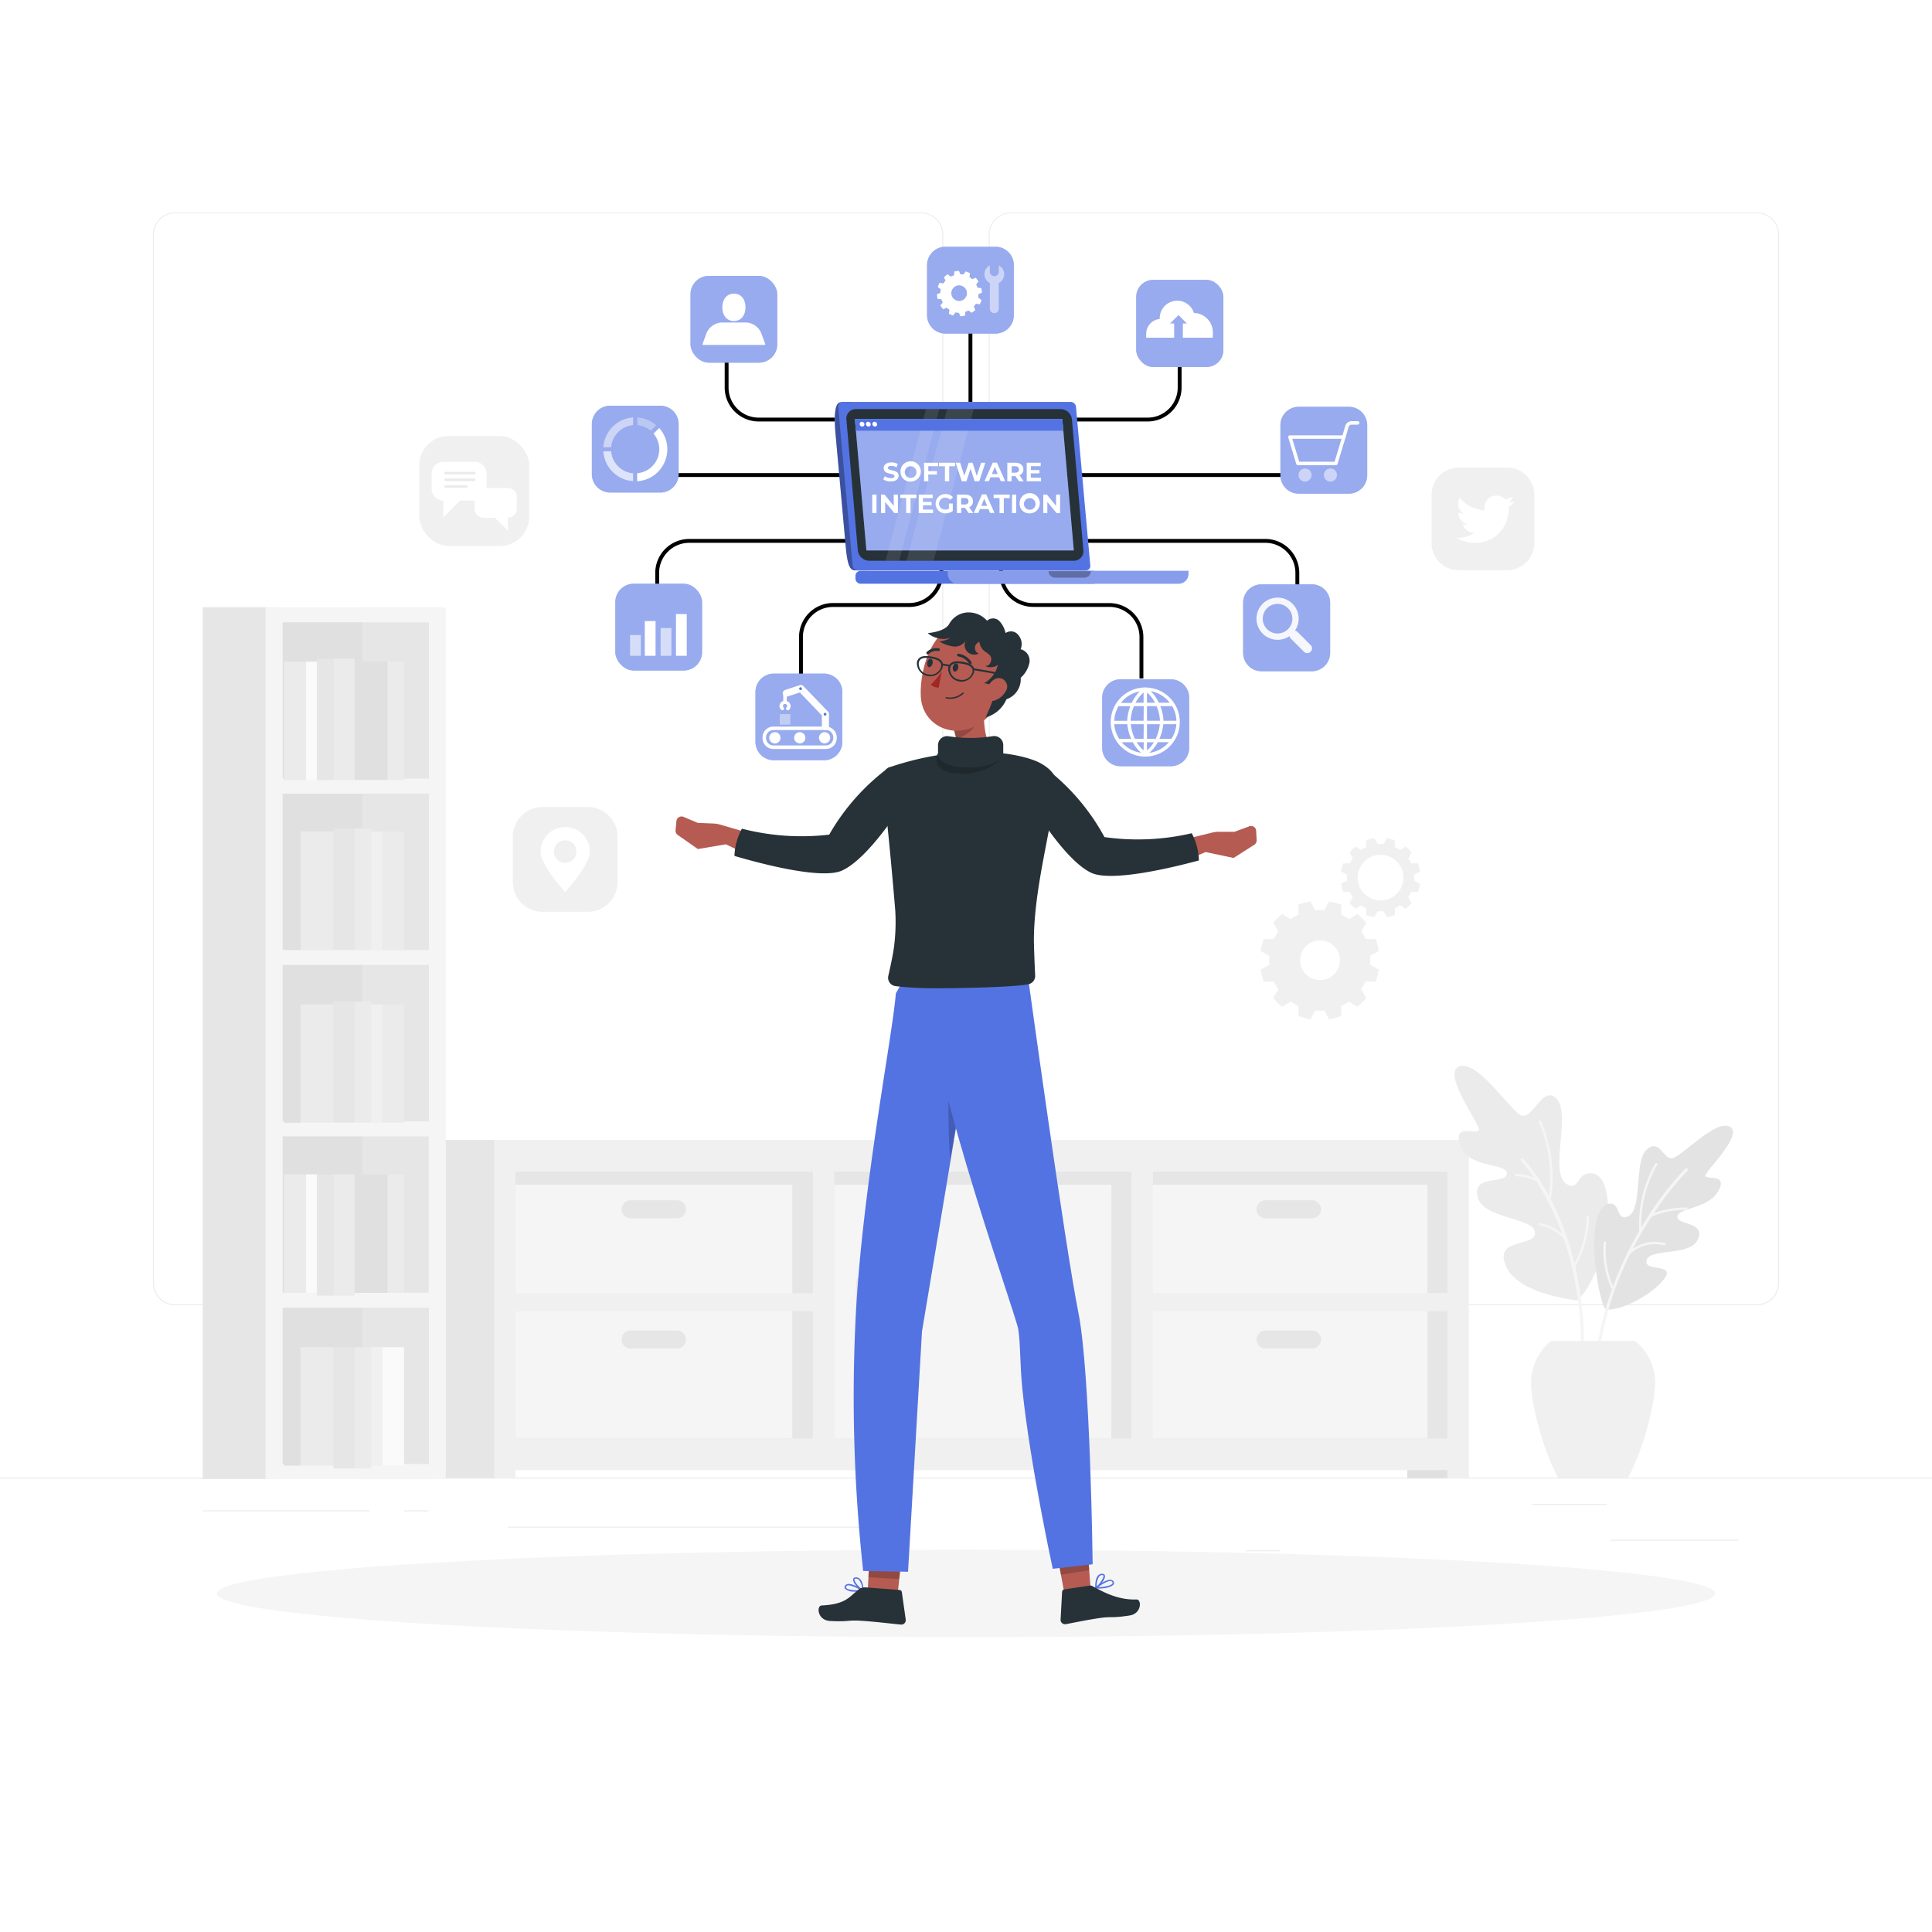 <svg class="animated" id="freepik_stories-software-integration" xmlns="http://www.w3.org/2000/svg" viewBox="0 0 500 500" version="1.1" xmlns:xlink="http://www.w3.org/1999/xlink" xmlns:svgjs="http://svgjs.com/svgjs"><style>svg#freepik_stories-software-integration:not(.animated) .animable {opacity: 0;}svg#freepik_stories-software-integration.animated #freepik--Globe--inject-53 {animation: 1.5s Infinite  linear wind;animation-delay: 0s;}svg#freepik_stories-software-integration.animated #freepik--Search--inject-53 {animation: 1.5s Infinite  linear wind;animation-delay: 0s;}svg#freepik_stories-software-integration.animated #freepik--Cart--inject-53 {animation: 1.5s Infinite  linear wind;animation-delay: 0s;}svg#freepik_stories-software-integration.animated #freepik--Cloud--inject-53 {animation: 1.5s Infinite  linear wind;animation-delay: 0s;}svg#freepik_stories-software-integration.animated #freepik--Tools--inject-53 {animation: 1.5s Infinite  linear wind;animation-delay: 0s;}svg#freepik_stories-software-integration.animated #freepik--Machine--inject-53 {animation: 1.5s Infinite  linear wind;animation-delay: 0s;}svg#freepik_stories-software-integration.animated #freepik--Profile--inject-53 {animation: 1.5s Infinite  linear wind;animation-delay: 0s;}svg#freepik_stories-software-integration.animated #freepik--chart-2--inject-53 {animation: 1.5s Infinite  linear wind;animation-delay: 0s;}svg#freepik_stories-software-integration.animated #freepik--chart-1--inject-53 {animation: 1.5s Infinite  linear wind;animation-delay: 0s;}svg#freepik_stories-software-integration.animated #freepik--Device--inject-53 {animation: 6s Infinite  linear heartbeat;animation-delay: 0s;}svg#freepik_stories-software-integration.animated #freepik--Character--inject-53 {animation: 1.5s Infinite  linear floating;animation-delay: 0s;}            @keyframes wind {                0% {                    transform: rotate( 0deg );                }                25% {                    transform: rotate( 1deg );                }                75% {                    transform: rotate( -1deg );                }            }                    @keyframes heartbeat {                0% {                    transform: scale(1);                }                10% {                    transform: scale(1.1);                }                30% {                    transform: scale(1);                }                40% {                    transform: scale(1);                }                50% {                    transform: scale(1.1);                }                60% {                    transform: scale(1);                }                100% {                    transform: scale(1);                }            }                    @keyframes floating {                0% {                    opacity: 1;                    transform: translateY(0px);                }                50% {                    transform: translateY(-10px);                }                100% {                    opacity: 1;                    transform: translateY(0px);                }            }        </style><g id="freepik--background-complete--inject-53" class="animable" style="transform-origin: 250px 228.23px;"><rect x="416.78" y="398.49" width="33.12" height="0.25" style="fill: rgb(235, 235, 235); transform-origin: 433.34px 398.615px;" id="el4vo6gdjwmj" class="animable"></rect><rect x="322.53" y="401.21" width="8.69" height="0.25" style="fill: rgb(235, 235, 235); transform-origin: 326.875px 401.335px;" id="el2setu98fnl6" class="animable"></rect><rect x="396.59" y="389.21" width="19.19" height="0.25" style="fill: rgb(235, 235, 235); transform-origin: 406.185px 389.335px;" id="el72qlk7r1855" class="animable"></rect><rect x="52.46" y="390.89" width="43.19" height="0.25" style="fill: rgb(235, 235, 235); transform-origin: 74.055px 391.015px;" id="elz8qzjdys3r8" class="animable"></rect><rect x="104.56" y="390.89" width="6.33" height="0.25" style="fill: rgb(235, 235, 235); transform-origin: 107.725px 391.015px;" id="elqal8qvvwu0c" class="animable"></rect><rect x="131.47" y="395.11" width="93.68" height="0.25" style="fill: rgb(235, 235, 235); transform-origin: 178.31px 395.235px;" id="elf80whxsuawb" class="animable"></rect><path d="M238.4,337.8H45.3a5.71,5.71,0,0,1-5.71-5.71V60.66A5.71,5.71,0,0,1,45.3,55H238.4a5.71,5.71,0,0,1,5.71,5.71V332.09A5.71,5.71,0,0,1,238.4,337.8ZM45.3,55.2a5.47,5.47,0,0,0-5.46,5.46V332.09a5.47,5.47,0,0,0,5.46,5.46H238.4a5.47,5.47,0,0,0,5.46-5.46V60.66a5.47,5.47,0,0,0-5.46-5.46Z" style="fill: rgb(235, 235, 235); transform-origin: 141.85px 196.4px;" id="elu1fryz05dj" class="animable"></path><path d="M454.7,337.8H261.6a5.71,5.71,0,0,1-5.71-5.71V60.66A5.71,5.71,0,0,1,261.6,55H454.7a5.71,5.71,0,0,1,5.71,5.71V332.09A5.71,5.71,0,0,1,454.7,337.8ZM261.6,55.2a5.47,5.47,0,0,0-5.46,5.46V332.09a5.47,5.47,0,0,0,5.46,5.46H454.7a5.47,5.47,0,0,0,5.46-5.46V60.66a5.47,5.47,0,0,0-5.46-5.46Z" style="fill: rgb(235, 235, 235); transform-origin: 358.15px 196.4px;" id="el078yjg2cd5nt" class="animable"></path><rect y="382.4" width="500" height="0.25" style="fill: rgb(235, 235, 235); transform-origin: 250px 382.525px;" id="el99h1kb46ru9" class="animable"></rect><g id="el04ufqdxoe8x4"><rect x="295.69" y="300.63" width="81.48" height="75.92" style="fill: rgb(230, 230, 230); transform-origin: 336.43px 338.59px; transform: rotate(180deg);" class="animable" id="el05s7s9iubck4"></rect></g><g id="el2k4vjibxzuo"><rect x="364.21" y="378.93" width="10.4" height="3.63" style="fill: rgb(224, 224, 224); transform-origin: 369.41px 380.745px; transform: rotate(180deg);" class="animable" id="elawov28bqe1"></rect></g><g id="ellrzmaak4m7j"><rect x="130.23" y="300.63" width="165.45" height="75.19" style="fill: rgb(230, 230, 230); transform-origin: 212.955px 338.225px; transform: rotate(180deg);" class="animable" id="elravesy2n16"></rect></g><g id="el9ykba8yasb"><rect x="102.6" y="295.03" width="25.4" height="87.54" style="fill: rgb(230, 230, 230); transform-origin: 115.3px 338.8px; transform: rotate(180deg);" class="animable" id="elmtav5lw63t"></rect></g><g id="elp3lvijrelc"><rect x="215.89" y="306.61" width="71.73" height="65.69" style="fill: rgb(245, 245, 245); transform-origin: 251.755px 339.455px; transform: rotate(180deg);" class="animable" id="elmgukimwx0ll"></rect></g><g id="elpvpdyjyl71"><rect x="297.68" y="306.61" width="71.73" height="65.69" style="fill: rgb(245, 245, 245); transform-origin: 333.545px 339.455px; transform: rotate(180deg);" class="animable" id="eljttsyl6moak"></rect></g><g id="elbmrzeovktx8"><rect x="133.33" y="306.61" width="71.73" height="65.69" style="fill: rgb(245, 245, 245); transform-origin: 169.195px 339.455px; transform: rotate(180deg);" class="animable" id="el8eb1x8f37js"></rect></g><path d="M127.88,295v87.54h5.54v-2.08H374.58v2.08h5.55V295H127.88Zm246.7,39.64H298.37V303.23h76.21ZM298.37,372.3V339.35h76.21V372.3Zm-82.48-69.07h76.93V372.3H215.89Zm-82.47,36.12h76.93V372.3H133.42Zm0-36.12h76.93v31.44H133.42Z" style="fill: rgb(240, 240, 240); transform-origin: 254.005px 338.77px;" id="elubotln96qej" class="animable"></path><path d="M327.54,315.29h12a2.33,2.33,0,0,0,2.34-2.33h0a2.33,2.33,0,0,0-2.34-2.33h-12a2.33,2.33,0,0,0-2.33,2.33h0A2.33,2.33,0,0,0,327.54,315.29Z" style="fill: rgb(230, 230, 230); transform-origin: 333.545px 312.96px;" id="elwfbtsmdnquh" class="animable"></path><path d="M226.21,344.22v-12a2.33,2.33,0,0,0-2.33-2.33h0a2.33,2.33,0,0,0-2.34,2.33v12a2.33,2.33,0,0,0,2.34,2.33h0A2.33,2.33,0,0,0,226.21,344.22Z" style="fill: rgb(230, 230, 230); transform-origin: 223.875px 338.22px;" id="els0cwjdtukto" class="animable"></path><path d="M327.54,349h12a2.33,2.33,0,0,0,2.34-2.33h0a2.34,2.34,0,0,0-2.34-2.34h-12a2.33,2.33,0,0,0-2.33,2.34h0A2.33,2.33,0,0,0,327.54,349Z" style="fill: rgb(230, 230, 230); transform-origin: 333.545px 346.665px;" id="elm8uqzb8n54" class="animable"></path><path d="M163.19,315.29h12a2.33,2.33,0,0,0,2.33-2.33h0a2.33,2.33,0,0,0-2.33-2.33h-12a2.33,2.33,0,0,0-2.33,2.33h0A2.33,2.33,0,0,0,163.19,315.29Z" style="fill: rgb(230, 230, 230); transform-origin: 169.19px 312.96px;" id="elot9upetw59j" class="animable"></path><path d="M163.19,349h12a2.33,2.33,0,0,0,2.33-2.33h0a2.33,2.33,0,0,0-2.33-2.34h-12a2.33,2.33,0,0,0-2.33,2.34h0A2.33,2.33,0,0,0,163.19,349Z" style="fill: rgb(230, 230, 230); transform-origin: 169.19px 346.665px;" id="elrzlzu39du7l" class="animable"></path><g id="elos43l0odu9"><rect x="70.93" y="159.1" width="23.72" height="221.74" style="fill: rgb(224, 224, 224); transform-origin: 82.79px 269.97px; transform: rotate(180deg);" class="animable" id="el24utaclj9nr"></rect></g><path d="M52.46,157.16V382.78H70.93V157.16Z" style="fill: rgb(230, 230, 230); transform-origin: 61.695px 269.97px;" id="eljj4jz7w039b" class="animable"></path><path d="M93.77,157.16V382.78h18.48V157.16Z" style="fill: rgb(230, 230, 230); transform-origin: 103.01px 269.97px;" id="elzleaerst88" class="animable"></path><path d="M68.72,157.16V382.78h46.66V157.16ZM111,161.05V201.5H73.15V161.05ZM73.15,290.2V249.74H111V290.2Zm37.8,3.89v40.46H73.15V294.09Zm-37.8-48.24V205.4H111v40.45Zm0,133V338.44H111v40.45Z" style="fill: rgb(245, 245, 245); transform-origin: 92.05px 269.97px;" id="elo1objzlbggk" class="animable"></path><rect x="86.28" y="170.48" width="5.51" height="31.39" style="fill: rgb(235, 235, 235); transform-origin: 89.035px 186.175px;" id="elfa3uyby305f" class="animable"></rect><rect x="82.02" y="170.48" width="4.26" height="31.39" style="fill: rgb(230, 230, 230); transform-origin: 84.15px 186.175px;" id="eloqyctda21s" class="animable"></rect><rect x="91.79" y="171.23" width="8.52" height="30.65" style="fill: rgb(224, 224, 224); transform-origin: 96.05px 186.555px;" id="el07kkmadm75u" class="animable"></rect><rect x="100.31" y="171.23" width="4.26" height="30.65" style="fill: rgb(235, 235, 235); transform-origin: 102.44px 186.555px;" id="elrbm5nw3yv0q" class="animable"></rect><rect x="73.49" y="171.23" width="5.68" height="30.65" style="fill: rgb(235, 235, 235); transform-origin: 76.33px 186.555px;" id="ell3vwm3lk93" class="animable"></rect><rect x="79.18" y="171.23" width="2.84" height="30.65" style="fill: rgb(250, 250, 250); transform-origin: 80.6px 186.555px;" id="elf21mklnrn1e" class="animable"></rect><g id="elwuv1u8ihx6"><rect x="86.28" y="214.44" width="5.51" height="31.39" style="fill: rgb(230, 230, 230); transform-origin: 89.035px 230.135px; transform: rotate(180deg);" class="animable" id="el1w36rst07bv"></rect></g><g id="eluai02y9886r"><rect x="91.79" y="214.44" width="4.26" height="31.39" style="fill: rgb(235, 235, 235); transform-origin: 93.92px 230.135px; transform: rotate(180deg);" class="animable" id="el7m0jkrczuil"></rect></g><g id="elxn16yrekdxe"><rect x="77.76" y="215.19" width="8.52" height="30.65" style="fill: rgb(235, 235, 235); transform-origin: 82.02px 230.515px; transform: rotate(180deg);" class="animable" id="el0avmgkvk5b6s"></rect></g><g id="elmdeiqhhx3ij"><rect x="73.49" y="215.19" width="4.26" height="30.65" style="fill: rgb(224, 224, 224); transform-origin: 75.62px 230.515px; transform: rotate(180deg);" class="animable" id="el4dyjcrjaz3b"></rect></g><g id="eletvlh2lbvb5"><rect x="98.89" y="215.19" width="5.68" height="30.65" style="fill: rgb(235, 235, 235); transform-origin: 101.73px 230.515px; transform: rotate(180deg);" class="animable" id="elc08qvmfc7ad"></rect></g><g id="el8xb785trgsn"><rect x="96.05" y="215.19" width="2.84" height="30.65" style="fill: rgb(240, 240, 240); transform-origin: 97.47px 230.515px; transform: rotate(180deg);" class="animable" id="elt3spar4mcl"></rect></g><g id="elpabbm1cuqwj"><rect x="86.28" y="259.18" width="5.51" height="31.39" style="fill: rgb(230, 230, 230); transform-origin: 89.035px 274.875px; transform: rotate(180deg);" class="animable" id="elhhc8i6kz7wd"></rect></g><g id="el2kav1kyht7x"><rect x="91.79" y="259.18" width="4.26" height="31.39" style="fill: rgb(235, 235, 235); transform-origin: 93.92px 274.875px; transform: rotate(180deg);" class="animable" id="elbtzy9vpkz0r"></rect></g><g id="el2cpfr8ilf3a"><rect x="77.76" y="259.92" width="8.52" height="30.65" style="fill: rgb(235, 235, 235); transform-origin: 82.02px 275.245px; transform: rotate(180deg);" class="animable" id="eluz1uajcxf1i"></rect></g><g id="el8ql4358i91d"><rect x="73.49" y="259.92" width="4.26" height="30.65" style="fill: rgb(224, 224, 224); transform-origin: 75.62px 275.245px; transform: rotate(180deg);" class="animable" id="elxcf663hydhq"></rect></g><g id="elmy1557ly8zo"><rect x="98.89" y="259.92" width="5.68" height="30.65" style="fill: rgb(235, 235, 235); transform-origin: 101.73px 275.245px; transform: rotate(180deg);" class="animable" id="el3wnw8u5w69d"></rect></g><g id="elpm2sgky9hz"><rect x="96.05" y="259.92" width="2.84" height="30.65" style="fill: rgb(240, 240, 240); transform-origin: 97.47px 275.245px; transform: rotate(180deg);" class="animable" id="elxxiibswm1yo"></rect></g><rect x="86.28" y="303.92" width="5.51" height="31.39" style="fill: rgb(235, 235, 235); transform-origin: 89.035px 319.615px;" id="elf2jwrhts4f" class="animable"></rect><rect x="82.02" y="303.92" width="4.26" height="31.39" style="fill: rgb(230, 230, 230); transform-origin: 84.15px 319.615px;" id="elbe7ibmjrvkj" class="animable"></rect><rect x="91.79" y="303.92" width="8.52" height="30.65" style="fill: rgb(224, 224, 224); transform-origin: 96.05px 319.245px;" id="elnxjhuoj1bzc" class="animable"></rect><rect x="100.31" y="303.92" width="4.26" height="30.65" style="fill: rgb(235, 235, 235); transform-origin: 102.44px 319.245px;" id="el3j28b1lnqxr" class="animable"></rect><rect x="73.49" y="303.92" width="5.68" height="30.65" style="fill: rgb(235, 235, 235); transform-origin: 76.33px 319.245px;" id="elvrfa1grn4s" class="animable"></rect><rect x="79.18" y="303.92" width="2.84" height="30.65" style="fill: rgb(250, 250, 250); transform-origin: 80.6px 319.245px;" id="elvwxf8pcttld" class="animable"></rect><g id="elbe536gkak6"><rect x="86.28" y="348.65" width="5.51" height="31.39" style="fill: rgb(230, 230, 230); transform-origin: 89.035px 364.345px; transform: rotate(180deg);" class="animable" id="el8sj0n6myp76"></rect></g><g id="el3ceepy3rtkp"><rect x="91.79" y="348.65" width="4.26" height="31.39" style="fill: rgb(235, 235, 235); transform-origin: 93.92px 364.345px; transform: rotate(180deg);" class="animable" id="el1l3dlxjqrn8"></rect></g><g id="ele00jd18l70j"><rect x="77.76" y="348.65" width="8.52" height="30.65" style="fill: rgb(235, 235, 235); transform-origin: 82.02px 363.975px; transform: rotate(180deg);" class="animable" id="el9if2eybss3c"></rect></g><g id="el3xshcaqqls5"><rect x="73.49" y="348.65" width="4.26" height="30.65" style="fill: rgb(224, 224, 224); transform-origin: 75.62px 363.975px; transform: rotate(180deg);" class="animable" id="ely7s8oika01"></rect></g><g id="elec1d4lq3biu"><rect x="98.89" y="348.65" width="5.68" height="30.65" style="fill: rgb(250, 250, 250); transform-origin: 101.73px 363.975px; transform: rotate(180deg);" class="animable" id="elpu4ce0s0e2j"></rect></g><g id="el39962x1ml3e"><rect x="96.05" y="348.65" width="2.84" height="30.65" style="fill: rgb(240, 240, 240); transform-origin: 97.47px 363.975px; transform: rotate(180deg);" class="animable" id="el67zi375oh3"></rect></g><path d="M408.88,335.9c-.1.11.44.85-1.74.53-5.35-.81-14.69-3-17.28-8.49-3.71-7.87,7.79-5,7.39-9s-13.48-3.33-14.87-9.23,7.49-3.09,7.6-6-10.11-1.09-12.14-7.45,5.7-1.68,4.82-4.33-9.54-14.62-4.84-16,12.64,10.9,15.7,12.64,5.78-8.29,9.43-4.06-2.14,19.05,2.51,21.93c3.47,2.14,2.49-3.76,7.06-2.66C418.74,305.28,416.65,327.21,408.88,335.9Z" style="fill: rgb(235, 235, 235); transform-origin: 396.297px 306.166px;" id="elodng9ghgcwp" class="animable"></path><path d="M392.34,303.76a17.81,17.81,0,0,1,4.63.95,33.82,33.82,0,0,0-3.29-4.23.41.41,0,0,1,0-.57.4.4,0,0,1,.56,0,46.56,46.56,0,0,1,6.6,9.57,35.25,35.25,0,0,0-2.61-19.12.3.3,0,0,1,.54-.26c0,.1,4.58,9.57,2.52,20.22.55,1.05,1.1,2.16,1.65,3.36A76.33,76.33,0,0,1,407.47,327a27.37,27.37,0,0,0,3.16-12.11.29.29,0,0,1,.3-.29.29.29,0,0,1,.29.3,27.37,27.37,0,0,1-3.55,12.94,92.4,92.4,0,0,1,2,27.36.41.41,0,0,1-.43.37h-.05a.39.39,0,0,1-.31-.42,87.56,87.56,0,0,0-4.11-34.42,10.91,10.91,0,0,0-6.33-3.62.3.3,0,0,1-.25-.34.29.29,0,0,1,.34-.24,11.19,11.19,0,0,1,5.78,2.87,66.45,66.45,0,0,0-6.77-13.76,16.19,16.19,0,0,0-5.27-1.24A.31.31,0,0,1,392,304,.29.29,0,0,1,392.34,303.76Z" style="fill: rgb(245, 245, 245); transform-origin: 401.603px 322.757px;" id="elaa9feuibu8" class="animable"></path><path d="M415.75,338.94c4.45.08,12.05-4.05,15-8.07s-5.49-1.55-4.62-4.76,11.38-.84,13.32-5.43-5.64-3.53-5.34-5.88,8.16-1.87,10.68-6.75-4.39-2.15-3.3-4.17,9.74-10.54,6.12-12.31-11.75,7.09-14.47,8.08-3.35-5.13-6.89-2.2-.89,15.73-5.06,17.42c-3.1,1.26-1.78-4.61-5.35-3.13C409.63,314.33,413.94,338.9,415.75,338.94Z" style="fill: rgb(224, 224, 224); transform-origin: 430.546px 315.139px;" id="elc1mlzh3e74b" class="animable"></path><g id="elvzsutj2as1"><g style="opacity: 0.3; transform-origin: 430.546px 315.139px;" class="animable" id="elw0umuk7k8rh"><path d="M415.75,338.94c4.45.08,12.05-4.05,15-8.07s-5.49-1.55-4.62-4.76,11.38-.84,13.32-5.43-5.64-3.53-5.34-5.88,8.16-1.87,10.68-6.75-4.39-2.15-3.3-4.17,9.74-10.54,6.12-12.31-11.75,7.09-14.47,8.08-3.35-5.13-6.89-2.2-.89,15.73-5.06,17.42c-3.1,1.26-1.78-4.61-5.35-3.13C409.63,314.33,413.94,338.9,415.75,338.94Z" style="fill: rgb(235, 235, 235); transform-origin: 430.546px 315.139px;" id="el3lbzsc8kwlt" class="animable"></path></g></g><path d="M417.22,333.59a.23.23,0,0,1-.16-.13,23.24,23.24,0,0,1-2-11.93.3.3,0,0,1,.32-.28.31.31,0,0,1,.28.32,23.67,23.67,0,0,0,1.8,11.35,91.06,91.06,0,0,1,6.78-14.35,31.31,31.31,0,0,1,4.16-17.46.3.3,0,0,1,.5.32,31,31,0,0,0-4.12,16.22,83.27,83.27,0,0,1,11.38-15.22.4.4,0,0,1,.56,0,.39.39,0,0,1,0,.56A77.93,77.93,0,0,0,428,314a23.39,23.39,0,0,1,8.42-1.49.31.31,0,0,1,.29.31.3.3,0,0,1-.3.29h0a22.8,22.8,0,0,0-9,1.75,94.58,94.58,0,0,0-4.85,8.33,10.08,10.08,0,0,1,8.31-1.46.29.29,0,0,1,.21.36.28.28,0,0,1-.36.21,9.56,9.56,0,0,0-8.78,2.13,80.39,80.39,0,0,0-8.63,32.64.4.4,0,0,1-.4.38h0a.39.39,0,0,1-.38-.41A78.49,78.49,0,0,1,417.22,333.59Z" style="fill: rgb(245, 245, 245); transform-origin: 424.684px 329.228px;" id="el4bl4ejv6mzs" class="animable"></path><path d="M403.22,382.43c-4.25-8-7-19.54-7-24.6a14.11,14.11,0,0,1,5.19-10.8h21.77a14.1,14.1,0,0,1,5.18,10.8c0,5.06-2.79,16.61-7,24.6Z" style="fill: rgb(240, 240, 240); transform-origin: 412.29px 364.73px;" id="ell3ndwxozcc" class="animable"></path><path d="M366,227.14c0-.26,0-.52,0-.77l1.51-.84a11.29,11.29,0,0,0-.56-2.09l-1.73,0a8.46,8.46,0,0,0-.77-1.34l.89-1.47a10.19,10.19,0,0,0-1.54-1.54l-1.47.89a8.46,8.46,0,0,0-1.34-.77l0-1.73a11.29,11.29,0,0,0-2.09-.56l-.84,1.51c-.25,0-.51,0-.77,0s-.52,0-.77,0l-.84-1.51a11.29,11.29,0,0,0-2.09.56l0,1.73a8.46,8.46,0,0,0-1.34.77l-1.48-.89a10.61,10.61,0,0,0-1.53,1.54l.89,1.47a7.75,7.75,0,0,0-.77,1.34l-1.73,0a10.56,10.56,0,0,0-.56,2.09l1.51.84c0,.25,0,.51,0,.77s0,.52,0,.77l-1.51.84a10.56,10.56,0,0,0,.56,2.09l1.73,0a7.75,7.75,0,0,0,.77,1.34l-.89,1.48a11.06,11.06,0,0,0,1.53,1.53l1.48-.89a7.75,7.75,0,0,0,1.34.77l0,1.73a10.56,10.56,0,0,0,2.09.56l.84-1.51c.25,0,.51,0,.77,0s.52,0,.77,0l.84,1.51a10.56,10.56,0,0,0,2.09-.56l0-1.73a7.75,7.75,0,0,0,1.34-.77l1.47.89a10.61,10.61,0,0,0,1.54-1.53l-.89-1.48a8.46,8.46,0,0,0,.77-1.34l1.73,0a11.29,11.29,0,0,0,.56-2.09l-1.51-.84C366,227.66,366,227.4,366,227.14Zm-8.71,5.92a5.92,5.92,0,1,1,5.92-5.92A5.92,5.92,0,0,1,357.25,233.06Z" style="fill: rgb(240, 240, 240); transform-origin: 357.29px 227.14px;" id="eldshnx1iiq0h" class="animable"></path><path d="M354.62,248.51c0-.39,0-.77-.05-1.15l2.25-1.26A15.05,15.05,0,0,0,356,243l-2.57.05a13.7,13.7,0,0,0-1.16-2l1.33-2.21a15.09,15.09,0,0,0-2.3-2.29l-2.21,1.32a13,13,0,0,0-2-1.15l0-2.58a15.52,15.52,0,0,0-3.13-.84l-1.25,2.26a11.15,11.15,0,0,0-2.31,0l-1.25-2.26a15.52,15.52,0,0,0-3.13.84l0,2.58a13,13,0,0,0-2,1.15l-2.22-1.32a15.49,15.49,0,0,0-2.29,2.29l1.33,2.21a13.7,13.7,0,0,0-1.16,2l-2.58-.05a15.7,15.7,0,0,0-.84,3.13l2.26,1.26c0,.38-.05.76-.05,1.15s0,.77.05,1.15l-2.26,1.26a15.7,15.7,0,0,0,.84,3.13l2.58-.05a13.2,13.2,0,0,0,1.16,2l-1.33,2.21a15.49,15.49,0,0,0,2.29,2.29l2.22-1.32a12.26,12.26,0,0,0,2,1.15l0,2.58a15.52,15.52,0,0,0,3.13.84l1.25-2.26a11.15,11.15,0,0,0,2.31,0l1.25,2.26a15.52,15.52,0,0,0,3.13-.84l0-2.58a12.26,12.26,0,0,0,2-1.15l2.21,1.32a15.09,15.09,0,0,0,2.3-2.29L352.25,256a13.2,13.2,0,0,0,1.16-2l2.57.05a15.05,15.05,0,0,0,.84-3.13l-2.25-1.26C354.6,249.28,354.62,248.9,354.62,248.51Zm-13,5.14a5.14,5.14,0,1,1,5.14-5.14A5.14,5.14,0,0,1,341.58,253.65Z" style="fill: rgb(240, 240, 240); transform-origin: 341.54px 248.54px;" id="elw3p3xffw7zb" class="animable"></path><path d="M152.16,208.87H140.38a7.66,7.66,0,0,0-7.66,7.67v11.77a7.67,7.67,0,0,0,7.66,7.67h11.78a7.67,7.67,0,0,0,7.66-7.67V216.54A7.66,7.66,0,0,0,152.16,208.87Zm-5.89,22s-6.37-6.94-6.37-10.46a6.37,6.37,0,1,1,12.74,0C152.64,223.9,146.27,230.84,146.27,230.84Z" style="fill: rgb(240, 240, 240); transform-origin: 146.27px 222.425px;" id="el89z2pde2zj2" class="animable"></path><path d="M146.27,217.48a2.91,2.91,0,1,0,2.91,2.9A2.9,2.9,0,0,0,146.27,217.48Z" style="fill: rgb(240, 240, 240); transform-origin: 146.27px 220.39px;" id="el9ao2ilwo02g" class="animable"></path><path d="M390,121H377.57a7.07,7.07,0,0,0-7.08,7.07v12.44a7.07,7.07,0,0,0,7.08,7.07H390a7.06,7.06,0,0,0,7.07-7.07V128A7.06,7.06,0,0,0,390,121Zm1.66,9.09a5.84,5.84,0,0,1-1.13,1.09.08.08,0,0,0-.05.09,8,8,0,0,1-.08,1.39,9.11,9.11,0,0,1-.76,2.79A9.24,9.24,0,0,1,388,137.9a8.26,8.26,0,0,1-4.3,2.4,9.52,9.52,0,0,1-1.76.22,9.11,9.11,0,0,1-5-1.36l-.08,0a6.69,6.69,0,0,0,4.65-1.27,3.19,3.19,0,0,1-2.95-2.18,3.24,3.24,0,0,0,1.35,0h0a3.19,3.19,0,0,1-2.06-1.45,3.12,3.12,0,0,1-.48-1.66,3.23,3.23,0,0,0,1.37.38,3.22,3.22,0,0,1-1.29-1.91,3.06,3.06,0,0,1,.31-2.27,9.12,9.12,0,0,0,6.52,3.28,1.35,1.35,0,0,0-.06-.35,3.08,3.08,0,0,1,.43-2.06,3,3,0,0,1,2.12-1.38,3.09,3.09,0,0,1,2.73.87.17.17,0,0,0,.18.05,6.33,6.33,0,0,0,1.81-.69h0a3.2,3.2,0,0,1-1.25,1.63,5.93,5.93,0,0,0,1.74-.48Z" style="fill: rgb(240, 240, 240); transform-origin: 383.78px 134.29px;" id="elyffu8fcqe9" class="animable"></path><rect x="108.51" y="112.84" width="28.45" height="28.45" rx="7.57" style="fill: rgb(240, 240, 240); transform-origin: 122.735px 127.065px;" id="el2dmc30cx3vz" class="animable"></rect><path d="M125.92,122.54v4a3,3,0,0,1-3,3h-3.83l-4.37,4.37v-4.37a3,3,0,0,1-3-3v-4a3,3,0,0,1,3-3h8.2A3,3,0,0,1,125.92,122.54Z" style="fill: rgb(255, 255, 255); transform-origin: 118.82px 126.725px;" id="elou3rejmt5h" class="animable"></path><path d="M133.75,128.59v3.08a2.31,2.31,0,0,1-2.31,2.31v3.36L128.08,134h-2.94a2.31,2.31,0,0,1-2.31-2.31v-3.08a2.31,2.31,0,0,1,2.31-2.32h6.3A2.31,2.31,0,0,1,133.75,128.59Z" style="fill: rgb(255, 255, 255); transform-origin: 128.29px 131.815px;" id="elk2doykq4f2m" class="animable"></path><path d="M122.75,122.79h-7.42a.34.34,0,1,1,0-.68h7.42a.34.34,0,0,1,0,.68Z" style="fill: rgb(235, 235, 235); transform-origin: 119.04px 122.45px;" id="elerrck0zgswc" class="animable"></path><path d="M122.75,124.52h-7.42a.34.34,0,1,1,0-.68h7.42a.34.34,0,1,1,0,.68Z" style="fill: rgb(235, 235, 235); transform-origin: 119.04px 124.18px;" id="el64szpt4mitg" class="animable"></path><path d="M120.68,126.25h-5.35a.34.34,0,1,1,0-.68h5.35a.34.34,0,1,1,0,.68Z" style="fill: rgb(235, 235, 235); transform-origin: 118.005px 125.91px;" id="elusgnl94d2b" class="animable"></path></g><g id="freepik--Shadow--inject-53" class="animable" style="transform-origin: 250px 412.39px;"><ellipse id="freepik--path--inject-53" cx="250" cy="412.39" rx="193.89" ry="11.32" style="fill: rgb(245, 245, 245); transform-origin: 250px 412.39px;" class="animable"></ellipse></g><g id="freepik--Globe--inject-53" class="animable" style="transform-origin: 283.16px 169.15px;"><path d="M295.9,175.59h-1V164.86a7.81,7.81,0,0,0-7.79-7.8H267.36a8.81,8.81,0,0,1-8.8-8.8V140h1v8.28a7.81,7.81,0,0,0,7.8,7.8h19.75a8.8,8.8,0,0,1,8.79,8.8Z" id="elbp6962b6w4" class="animable" style="transform-origin: 277.23px 157.795px;"></path><path d="M303,175.8H290a4.76,4.76,0,0,0-4.76,4.75v13a4.76,4.76,0,0,0,4.76,4.75H303a4.76,4.76,0,0,0,4.76-4.75v-13A4.76,4.76,0,0,0,303,175.8Z" style="fill: #5473E2; transform-origin: 296.5px 187.05px;" id="elfacu1u414p" class="animable"></path><g id="elofhp3bbo2bf"><g style="opacity: 0.4; transform-origin: 296.5px 187.05px;" class="animable" id="elhcrql3nn60l"><path d="M303,175.8H290a4.76,4.76,0,0,0-4.76,4.75v13a4.76,4.76,0,0,0,4.76,4.75H303a4.76,4.76,0,0,0,4.76-4.75v-13A4.76,4.76,0,0,0,303,175.8Z" style="fill: rgb(255, 255, 255); transform-origin: 296.5px 187.05px;" id="elp41qrhm2n4l" class="animable"></path></g></g><path d="M296.4,177.92a8.94,8.94,0,1,0,8.93,8.93A8.95,8.95,0,0,0,296.4,177.92Zm-1.42,1a10.13,10.13,0,0,0-2.08,3h-2.83A8,8,0,0,1,295,178.93Zm-5.52,3.84h3.06a12.21,12.21,0,0,0-.79,3.58l0,.21h-3.35A8.13,8.13,0,0,1,289.46,182.77Zm.18,8.45a8.07,8.07,0,0,1-1.27-3.78h3.38a12.3,12.3,0,0,0,1,3.78Zm.66.88h2.87a9.6,9.6,0,0,0,2.16,2.73A8,8,0,0,1,290.3,192.1Zm5.66,2.11a8.59,8.59,0,0,1-1.77-2.11H296Zm0-3h-2.25a11.46,11.46,0,0,1-1.07-3.78H296Zm0-4.66h-3.35a10.94,10.94,0,0,1,.86-3.79H296Zm0-4.67h-2.08a8.72,8.72,0,0,1,2.08-2.65Zm8.49,4.67h-3.36v-.21h0a11.9,11.9,0,0,0-.79-3.58h3.06A8,8,0,0,1,304.45,186.56Zm-1.72-4.67h-2.82a10.35,10.35,0,0,0-2.09-3A8,8,0,0,1,302.73,181.89Zm-5.89-2.64a8.55,8.55,0,0,1,2.08,2.64h-2.08Zm0,3.52h2.49a11,11,0,0,1,.87,3.79h-3.36Zm0,4.67h3.32a11.23,11.23,0,0,1-1.07,3.78h-2.25Zm0,6.77V192.1h1.77A8.2,8.2,0,0,1,296.84,194.21Zm.63.62a9.6,9.6,0,0,0,2.16-2.73h2.87A8,8,0,0,1,297.47,194.83Zm5.69-3.61h-3.1a12.3,12.3,0,0,0,1-3.78h3.38A8,8,0,0,1,303.16,191.22Z" style="fill: rgb(255, 255, 255); transform-origin: 296.39px 186.86px;" id="elegluoj1e7n5" class="animable"></path></g><g id="freepik--Search--inject-53" class="animable" style="transform-origin: 312.285px 156.6px;"><path d="M336.25,159h-1V148.27a7.79,7.79,0,0,0-7.79-7.79H280.33v-1h47.13a8.8,8.8,0,0,1,8.79,8.79Z" id="el6qe4iaw2znw" class="animable" style="transform-origin: 308.29px 149.24px;"></path><path d="M339.48,151.22h-13a4.76,4.76,0,0,0-4.76,4.75v13a4.76,4.76,0,0,0,4.76,4.75h13a4.76,4.76,0,0,0,4.76-4.75V156A4.76,4.76,0,0,0,339.48,151.22Z" style="fill: #5473E2; transform-origin: 332.98px 162.47px;" id="elx6f3fz8wefm" class="animable"></path><g id="ell0717ro0b6"><g style="opacity: 0.4; transform-origin: 332.98px 162.47px;" class="animable" id="elh2j29218t9l"><path d="M339.48,151.22h-13a4.76,4.76,0,0,0-4.76,4.75v13a4.76,4.76,0,0,0,4.76,4.75h13a4.76,4.76,0,0,0,4.76-4.75V156A4.76,4.76,0,0,0,339.48,151.22Z" style="fill: rgb(255, 255, 255); transform-origin: 332.98px 162.47px;" id="elf4dx5u1pnfu" class="animable"></path></g></g><g id="ellspjwu65leh"><path d="M334.5,156.26a5.46,5.46,0,1,0-.77,8.36,1.2,1.2,0,0,0,.34.66l3.39,3.39a1.22,1.22,0,1,0,1.73-1.73l-3.39-3.39a1.2,1.2,0,0,0-.67-.34A5.46,5.46,0,0,0,334.5,156.26Zm-1.16,6.56a3.83,3.83,0,1,1,0-5.41A3.82,3.82,0,0,1,333.34,162.82Z" style="fill: rgb(255, 255, 255); opacity: 0.9; transform-origin: 332.363px 161.844px;" class="animable" id="elu8rbfpa5x7"></path></g></g><g id="freepik--Cart--inject-53" class="animable" style="transform-origin: 316.52px 116.52px;"><rect x="279.21" y="122.44" width="60.32" height="1" id="el1u8xfnfx3x4" class="animable" style="transform-origin: 309.37px 122.94px;"></rect><path d="M349.07,105.28H336.12a4.75,4.75,0,0,0-4.75,4.76V123a4.75,4.75,0,0,0,4.75,4.76h12.95a4.76,4.76,0,0,0,4.76-4.76V110A4.76,4.76,0,0,0,349.07,105.28Z" style="fill: #5473E2; transform-origin: 342.6px 116.52px;" id="elzjw0xmzhter" class="animable"></path><g id="elsvxvyj2xk"><g style="opacity: 0.4; transform-origin: 342.6px 116.52px;" class="animable" id="eldb1705zwayl"><path d="M349.07,105.28H336.12a4.75,4.75,0,0,0-4.75,4.76V123a4.75,4.75,0,0,0,4.75,4.76h12.95a4.76,4.76,0,0,0,4.76-4.76V110A4.76,4.76,0,0,0,349.07,105.28Z" style="fill: rgb(255, 255, 255); transform-origin: 342.6px 116.52px;" id="elludyma5v5b7" class="animable"></path></g></g><g id="el1im03kriv54i"><g style="opacity: 0.5; transform-origin: 341.03px 122.94px;" class="animable" id="elr0lgxgavhif"><path d="M339.44,122.94a1.69,1.69,0,1,1-1.69-1.69A1.68,1.68,0,0,1,339.44,122.94Z" style="fill: rgb(255, 255, 255); transform-origin: 337.75px 122.94px;" id="elwc903werf9l" class="animable"></path><path d="M346,122.94a1.69,1.69,0,1,1-1.69-1.69A1.68,1.68,0,0,1,346,122.94Z" style="fill: rgb(255, 255, 255); transform-origin: 344.31px 122.94px;" id="el9kcbgv6dltu" class="animable"></path></g></g><path d="M345.72,120.39H335.9a.46.46,0,0,1-.43-.32l-2.06-6.83a.44.44,0,0,1,.07-.4.45.45,0,0,1,.36-.18h13.94a.47.47,0,0,1,.37.18.47.47,0,0,1,.07.4l-2.07,6.83A.45.45,0,0,1,345.72,120.39Zm-9.48-.9h9.15l1.79-5.93H334.44Z" style="fill: rgb(255, 255, 255); transform-origin: 340.813px 116.525px;" id="el1fnbtv5pmjl" class="animable"></path><path d="M347.78,113.56l-.12,0a.45.45,0,0,1-.31-.56l.79-2.75A1.73,1.73,0,0,1,349.8,109h1.56a.45.45,0,1,1,0,.9H349.8a.83.83,0,0,0-.79.6l-.79,2.75A.46.46,0,0,1,347.78,113.56Z" style="fill: rgb(255, 255, 255); transform-origin: 349.571px 111.28px;" id="el8bo0q1ohfj5" class="animable"></path></g><g id="freepik--Cloud--inject-53" class="animable" style="transform-origin: 296.995px 90.755px;"><path d="M297,109.08H277.38v-1H297a7.79,7.79,0,0,0,7.79-7.79V89.56h1v10.73A8.8,8.8,0,0,1,297,109.08Z" id="elpjske3zfulf" class="animable" style="transform-origin: 291.585px 99.32px;"></path><rect x="294.05" y="72.43" width="22.56" height="22.56" rx="4.4" style="fill: #5473E2; transform-origin: 305.33px 83.71px;" id="eli7t07z78or" class="animable"></rect><g id="el8m892tgd8v7"><g style="opacity: 0.4; transform-origin: 305.33px 83.71px;" class="animable" id="el2lle4autrgb"><rect x="294.05" y="72.43" width="22.56" height="22.56" rx="4.4" style="fill: rgb(255, 255, 255); transform-origin: 305.33px 83.71px;" id="elpzjhidgzts" class="animable"></rect></g></g><path d="M313.88,86.07c0,.24,0,1.09-.05,1.33h-7.71V83.72h1.05L305,81.54l-2.18,2.18h1.05V87.4h-7.24c0-.12,0-.86,0-1a3.87,3.87,0,0,1,3.5-3.85v-.15A4.54,4.54,0,0,1,309,81a5.29,5.29,0,0,1,.81.08A5,5,0,0,1,313.88,86.07Z" style="fill: rgb(255, 255, 255); transform-origin: 305.255px 82.612px;" id="elpjcra80ri6" class="animable"></path></g><g id="freepik--Tools--inject-53" class="animable" style="transform-origin: 251.15px 83.935px;"><rect x="250.65" y="83.46" width="1" height="20.55" id="eltjq18yhnap" class="animable" style="transform-origin: 251.15px 93.735px;"></rect><path d="M257.63,63.86H244.68a4.76,4.76,0,0,0-4.76,4.76V81.57a4.76,4.76,0,0,0,4.76,4.76h12.95a4.75,4.75,0,0,0,4.75-4.76V68.62A4.75,4.75,0,0,0,257.63,63.86Z" style="fill: #5473E2; transform-origin: 251.15px 75.095px;" id="elb69d334muhl" class="animable"></path><g id="elzqbtro44dw"><g style="opacity: 0.4; transform-origin: 251.15px 75.095px;" class="animable" id="el7fn1sprcob2"><path d="M257.63,63.86H244.68a4.76,4.76,0,0,0-4.76,4.76V81.57a4.76,4.76,0,0,0,4.76,4.76h12.95a4.75,4.75,0,0,0,4.75-4.76V68.62A4.75,4.75,0,0,0,257.63,63.86Z" style="fill: rgb(255, 255, 255); transform-origin: 251.15px 75.095px;" id="eltaqvtur24rn" class="animable"></path></g></g><path d="M253.23,76.57c0-.15,0-.3,0-.44l.91-.36a5.6,5.6,0,0,0-.16-1.23l-1-.11a4.75,4.75,0,0,0-.33-.81l.61-.77a6.52,6.52,0,0,0-.75-1l-.9.39a5.22,5.22,0,0,0-.7-.54l.14-1a5.27,5.27,0,0,0-1.14-.48l-.58.79L249,71l-.43,0-.37-.92a6.27,6.27,0,0,0-1.22.16l-.11,1a4.56,4.56,0,0,0-.82.34l-.77-.62a6,6,0,0,0-1,.76l.39.9a5.35,5.35,0,0,0-.53.7l-1-.15a6.35,6.35,0,0,0-.47,1.14l.79.59c0,.14-.06.28-.08.43a3.25,3.25,0,0,0,0,.44l-.92.36a5.6,5.6,0,0,0,.16,1.23l1,.11a5.73,5.73,0,0,0,.33.81l-.61.77a6.52,6.52,0,0,0,.75,1l.91-.39a4.57,4.57,0,0,0,.69.54l-.14,1a5.47,5.47,0,0,0,1.14.47l.58-.79.44.08.44,0,.36.91a5.51,5.51,0,0,0,1.22-.16l.11-1a4.56,4.56,0,0,0,.82-.34l.77.61a5.42,5.42,0,0,0,1-.75l-.39-.9a5.15,5.15,0,0,0,.53-.7l1,.15a6.35,6.35,0,0,0,.47-1.14l-.79-.59C253.18,76.86,253.21,76.71,253.23,76.57ZM248,77.86a2,2,0,1,1,2.2-1.69A2,2,0,0,1,248,77.86Z" style="fill: #5473E2; transform-origin: 248.3px 75.975px;" id="elpiqt9yiload" class="animable"></path><path d="M253.23,76.57c0-.15,0-.3,0-.44l.91-.36a5.6,5.6,0,0,0-.16-1.23l-1-.11a4.75,4.75,0,0,0-.33-.81l.61-.77a6.52,6.52,0,0,0-.75-1l-.9.39a5.22,5.22,0,0,0-.7-.54l.14-1a5.27,5.27,0,0,0-1.14-.48l-.58.79L249,71l-.43,0-.37-.92a6.27,6.27,0,0,0-1.22.16l-.11,1a4.56,4.56,0,0,0-.82.34l-.77-.62a6,6,0,0,0-1,.76l.39.9a5.35,5.35,0,0,0-.53.7l-1-.15a6.35,6.35,0,0,0-.47,1.14l.79.59c0,.14-.06.28-.08.43a3.25,3.25,0,0,0,0,.44l-.92.36a5.6,5.6,0,0,0,.16,1.23l1,.11a5.73,5.73,0,0,0,.33.81l-.61.77a6.52,6.52,0,0,0,.75,1l.91-.39a4.57,4.57,0,0,0,.69.54l-.14,1a5.47,5.47,0,0,0,1.14.47l.58-.79.44.08.44,0,.36.91a5.51,5.51,0,0,0,1.22-.16l.11-1a4.56,4.56,0,0,0,.82-.34l.77.61a5.42,5.42,0,0,0,1-.75l-.39-.9a5.15,5.15,0,0,0,.53-.7l1,.15a6.35,6.35,0,0,0,.47-1.14l-.79-.59C253.18,76.86,253.21,76.71,253.23,76.57ZM248,77.86a2,2,0,1,1,2.2-1.69A2,2,0,0,1,248,77.86Z" style="fill: rgb(255, 255, 255); transform-origin: 248.3px 75.975px;" id="el2lctydnyu83" class="animable"></path><g id="elxnejst7hs8"><g style="opacity: 0.5; transform-origin: 257.33px 74.875px;" class="animable" id="eltcs4x47gnwj"><path d="M257.33,73.52a2.55,2.55,0,0,1-1.17-4.82v1.61a1.19,1.19,0,0,0,.35.83,1.16,1.16,0,0,0,.82.34,1.17,1.17,0,0,0,1.17-1.17V68.7a2.55,2.55,0,0,1-1.17,4.82Z" style="fill: rgb(255, 255, 255); transform-origin: 257.33px 71.11px;" id="elljijvcqkm0c" class="animable"></path><path d="M256.17,79.89V72.81a1.16,1.16,0,0,1,1.16-1.17h0a1.16,1.16,0,0,1,1.16,1.17v7.08a1.16,1.16,0,0,1-1.16,1.16h0A1.16,1.16,0,0,1,256.17,79.89Z" style="fill: rgb(255, 255, 255); transform-origin: 257.33px 76.345px;" id="el6o9go2jf4uh" class="animable"></path></g></g></g><g id="freepik--Machine--inject-53" class="animable" style="transform-origin: 219.82px 168.375px;"><path d="M207.79,175.59h-1V164.86a8.81,8.81,0,0,1,8.8-8.8h19.74a7.81,7.81,0,0,0,7.8-7.8V140h1v8.28a8.81,8.81,0,0,1-8.8,8.8H215.59a7.81,7.81,0,0,0-7.8,7.8Z" id="elvkw4amx1g4i" class="animable" style="transform-origin: 225.46px 157.795px;"></path><path d="M213.27,174.33h-13a4.76,4.76,0,0,0-4.76,4.76V192a4.75,4.75,0,0,0,4.76,4.75h13A4.75,4.75,0,0,0,218,192V179.09A4.76,4.76,0,0,0,213.27,174.33Z" style="fill: #5473E2; transform-origin: 206.755px 185.54px;" id="elmoaxwg0f6z" class="animable"></path><g id="eltdknlkgasmi"><g style="opacity: 0.4; transform-origin: 206.755px 185.54px;" class="animable" id="elcnudgv5depk"><path d="M213.27,174.33h-13a4.76,4.76,0,0,0-4.76,4.76V192a4.75,4.75,0,0,0,4.76,4.75h13A4.75,4.75,0,0,0,218,192V179.09A4.76,4.76,0,0,0,213.27,174.33Z" style="fill: rgb(255, 255, 255); transform-origin: 206.755px 185.54px;" id="elup2oupomaoa" class="animable"></path></g></g><path d="M214.85,190.94a1.45,1.45,0,1,1-1.45-1.45A1.45,1.45,0,0,1,214.85,190.94Z" style="fill: rgb(255, 255, 255); transform-origin: 213.4px 190.94px;" id="el4ed5wkhqzce" class="animable"></path><path d="M208.43,190.94a1.45,1.45,0,1,1-1.45-1.45A1.45,1.45,0,0,1,208.43,190.94Z" style="fill: rgb(255, 255, 255); transform-origin: 206.98px 190.94px;" id="elf38l7bnse4n" class="animable"></path><path d="M202,190.94a1.46,1.46,0,1,1-1.46-1.45A1.45,1.45,0,0,1,202,190.94Z" style="fill: rgb(255, 255, 255); transform-origin: 200.54px 190.95px;" id="el66riou1obv9" class="animable"></path><path d="M213.73,193.84H200.16a2.82,2.82,0,0,1-2.82-2.82v-.16a2.82,2.82,0,0,1,2.82-2.82h13.57a2.82,2.82,0,0,1,2.82,2.82V191A2.82,2.82,0,0,1,213.73,193.84Zm-13.57-4.9a1.92,1.92,0,0,0-1.92,1.92V191a1.92,1.92,0,0,0,1.92,1.92h13.57a1.92,1.92,0,0,0,1.92-1.92v-.16a1.92,1.92,0,0,0-1.92-1.92Z" style="fill: rgb(255, 255, 255); transform-origin: 206.945px 190.94px;" id="elfgq27ngjce" class="animable"></path><path d="M213.6,188.91a.9.9,0,0,1-.9-.9v-2.85L207,179.21l-3.27,1.07a.9.9,0,0,1-.56-1.71l3.8-1.25a.89.89,0,0,1,.93.23l6.39,6.62a.9.9,0,0,1,.25.62V188A.9.9,0,0,1,213.6,188.91Z" style="fill: rgb(255, 255, 255); transform-origin: 208.556px 183.092px;" id="el6ph5241gr8t" class="animable"></path><path d="M203.16,182.12a.45.45,0,0,1-.45-.45v-2.24a.45.45,0,1,1,.9,0v2.24A.45.45,0,0,1,203.16,182.12Z" style="fill: rgb(255, 255, 255); transform-origin: 203.16px 180.55px;" id="el2t2istvthrq" class="animable"></path><path d="M202.46,183.81a.44.44,0,0,1-.32-.13,1.43,1.43,0,0,1-.42-1,1.45,1.45,0,0,1,2.89,0,1.48,1.48,0,0,1-.38,1,.45.45,0,0,1-.67-.61.51.51,0,0,0,.15-.37.55.55,0,0,0-.55-.54.54.54,0,0,0-.54.54.57.57,0,0,0,.16.39.45.45,0,0,1,0,.63A.44.44,0,0,1,202.46,183.81Z" style="fill: rgb(255, 255, 255); transform-origin: 203.165px 182.589px;" id="elphjap1umzop" class="animable"></path><path d="M207.55,178.22a.36.36,0,1,1-.36-.35A.36.36,0,0,1,207.55,178.22Z" style="fill: #5473E2; transform-origin: 207.19px 178.23px;" id="el4v1wzev2hsi" class="animable"></path><path d="M213.89,184.84a.36.36,0,1,1-.36-.36A.36.36,0,0,1,213.89,184.84Z" style="fill: #5473E2; transform-origin: 213.53px 184.84px;" id="eluzf1wbg5p7" class="animable"></path><g id="elf1f9bw7zsln"><rect x="201.8" y="184.81" width="2.73" height="2.73" style="fill: rgb(255, 255, 255); opacity: 0.4; transform-origin: 203.165px 186.175px;" class="animable" id="elj02rqty5xd"></rect></g></g><g id="freepik--Profile--inject-53" class="animable" style="transform-origin: 197.35px 90.24px;"><path d="M216,109.08H196.35a8.8,8.8,0,0,1-8.8-8.79V89.56h1v10.73a7.8,7.8,0,0,0,7.8,7.79H216Z" id="elwruehj3j9y" class="animable" style="transform-origin: 201.775px 99.32px;"></path><rect x="178.7" y="71.4" width="22.46" height="22.46" rx="4.76" style="fill: #5473E2; transform-origin: 189.93px 82.63px;" id="el6ye9cmcovvh" class="animable"></rect><g id="elrrp3b3cu4"><rect x="178.7" y="71.4" width="22.46" height="22.46" rx="4.76" style="fill: rgb(255, 255, 255); opacity: 0.4; transform-origin: 189.93px 82.63px;" class="animable" id="elfozbl6ul4kd"></rect></g><path d="M189.93,76c2,0,3,1.58,3,3.54s-1.05,3.54-3,3.54-3-1.59-3-3.54S188,76,189.93,76Z" style="fill: rgb(255, 255, 255); transform-origin: 189.93px 79.54px;" id="elcbhplc0g4ll" class="animable"></path><path d="M197.75,89.27H182.11a.48.48,0,0,1-.33-.14l1-2.74a4.47,4.47,0,0,1,4.2-2.93h5.9a4.46,4.46,0,0,1,4.2,2.93l1,2.74A.48.48,0,0,1,197.75,89.27Z" style="fill: rgb(255, 255, 255); transform-origin: 189.93px 86.365px;" id="el0ukz7x3eqj3d" class="animable"></path></g><g id="freepik--chart-2--inject-53" class="animable" style="transform-origin: 192.37px 156.505px;"><path d="M170.58,159h-1V148.27a8.8,8.8,0,0,1,8.8-8.79H225.5v1H178.38a7.8,7.8,0,0,0-7.8,7.79Z" id="elhlc6eiq1qlj" class="animable" style="transform-origin: 197.54px 149.24px;"></path><rect x="159.24" y="151.07" width="22.46" height="22.46" rx="4.76" style="fill: #5473E2; transform-origin: 170.47px 162.3px;" id="elgyah2yumifn" class="animable"></rect><g id="el310dyfxcvf"><rect x="159.24" y="151.07" width="22.46" height="22.46" rx="4.76" style="fill: rgb(255, 255, 255); opacity: 0.4; transform-origin: 170.47px 162.3px;" class="animable" id="elg7syhgvvlnw"></rect></g><g id="el4jo0hwcdaeg"><rect x="163.06" y="164.35" width="2.79" height="5.37" style="fill: rgb(255, 255, 255); opacity: 0.6; transform-origin: 164.455px 167.035px;" class="animable" id="el5qx43n9s9k"></rect></g><g id="el1cw9iq8l9r1"><rect x="170.97" y="162.54" width="2.79" height="7.18" style="fill: rgb(255, 255, 255); opacity: 0.6; transform-origin: 172.365px 166.13px;" class="animable" id="elfghbo0anpqg"></rect></g><rect x="166.87" y="160.73" width="2.79" height="8.99" style="fill: rgb(255, 255, 255); transform-origin: 168.265px 165.225px;" id="elnfv5tb9z2i7" class="animable"></rect><rect x="174.94" y="158.92" width="2.79" height="10.8" style="fill: rgb(255, 255, 255); transform-origin: 176.335px 164.32px;" id="el2nuk1x47rqp" class="animable"></rect></g><g id="freepik--chart-1--inject-53" class="animable" style="transform-origin: 191.22px 116.235px;"><rect x="168.95" y="122.44" width="60.32" height="1" id="elvohexzdwy1p" class="animable" style="transform-origin: 199.11px 122.94px;"></rect><path d="M170.88,105H157.93a4.76,4.76,0,0,0-4.76,4.76v12.95a4.76,4.76,0,0,0,4.76,4.76h12.95a4.75,4.75,0,0,0,4.75-4.76V109.79A4.75,4.75,0,0,0,170.88,105Z" style="fill: #5473E2; transform-origin: 164.4px 116.235px;" id="el26mlq9j7zcxi" class="animable"></path><g id="el2nnd7k54a8r"><g style="opacity: 0.4; transform-origin: 164.4px 116.235px;" class="animable" id="elyu1pezbq5m"><path d="M170.88,105H157.93a4.76,4.76,0,0,0-4.76,4.76v12.95a4.76,4.76,0,0,0,4.76,4.76h12.95a4.75,4.75,0,0,0,4.75-4.76V109.79A4.75,4.75,0,0,0,170.88,105Z" style="fill: rgb(255, 255, 255); transform-origin: 164.4px 116.235px;" id="ela2e9snxwns" class="animable"></path></g></g><path d="M164.9,108v2.08a6.25,6.25,0,0,1,3.53,1.46l1.47-1.47A8.28,8.28,0,0,0,164.9,108Z" style="fill: #5473E2; transform-origin: 167.4px 109.77px;" id="elttriupsmj3" class="animable"></path><g id="el63b0id635p"><path d="M164.9,108v2.08a6.25,6.25,0,0,1,3.53,1.46l1.47-1.47A8.28,8.28,0,0,0,164.9,108Z" style="fill: rgb(255, 255, 255); opacity: 0.6; transform-origin: 167.4px 109.77px;" class="animable" id="elj1rr8ey4q9b"></path></g><path d="M163.89,122.47a6.21,6.21,0,0,1-5.7-5.7h-2.08a8.3,8.3,0,0,0,7.78,7.78Z" style="fill: #5473E2; transform-origin: 160px 120.66px;" id="el0bj3g9vpvi6" class="animable"></path><g id="elpc4h78fdyj"><path d="M163.89,122.47a6.21,6.21,0,0,1-5.7-5.7h-2.08a8.3,8.3,0,0,0,7.78,7.78Z" style="fill: rgb(255, 255, 255); opacity: 0.8; transform-origin: 160px 120.66px;" class="animable" id="elryrfye43bp"></path></g><path d="M158.19,115.76a6.22,6.22,0,0,1,5.7-5.7V108a8.3,8.3,0,0,0-7.78,7.78Z" style="fill: #5473E2; transform-origin: 160px 111.89px;" id="elqj1ete0kycb" class="animable"></path><g id="el6hp010be8y"><path d="M158.19,115.76a6.22,6.22,0,0,1,5.7-5.7V108a8.3,8.3,0,0,0-7.78,7.78Z" style="fill: rgb(255, 255, 255); opacity: 0.7; transform-origin: 160px 111.89px;" class="animable" id="el9iu5jc28ohe"></path></g><path d="M170.61,110.76l-1.47,1.47a6.23,6.23,0,0,1-4.24,10.24v2.08a8.3,8.3,0,0,0,5.71-13.79Z" style="fill: rgb(255, 255, 255); transform-origin: 168.799px 117.655px;" id="elvw1smhr3uz" class="animable"></path></g><g id="freepik--Device--inject-53" class="animable" style="transform-origin: 261.81px 127.54px;"><path d="M217.47,104.13l2.81-.12,3.95,43.61h-3c-1.49-.14-1.84-1.82-2.25-5l-2.76-30.45C215.58,105,216.81,104.13,217.47,104.13Z" style="fill: #5473E2; transform-origin: 220.135px 125.815px;" id="el3bz2xw6oia9" class="animable"></path><g id="elvhhk31fvte"><path d="M217.47,104.13l2.81-.12,3.95,43.61h-3c-1.49-.14-1.84-1.82-2.25-5l-2.76-30.45C215.58,105,216.81,104.13,217.47,104.13Z" style="opacity: 0.3; transform-origin: 220.135px 125.815px;" class="animable" id="eljtm2iknh54n"></path></g><path d="M222,147.62h59.11a1.15,1.15,0,0,0,1.05-1.37l-3.69-40.88a1.44,1.44,0,0,0-1.31-1.36H218a1.15,1.15,0,0,0-1.06,1.36l3.7,40.88A1.43,1.43,0,0,0,222,147.62Z" style="fill: #5473E2; transform-origin: 249.551px 125.815px;" id="el04zj8vh6unxo" class="animable"></path><polygon points="224.22 142.45 277.9 142.45 274.92 108.42 221.24 108.42 224.22 142.45" style="fill: #5473E2; transform-origin: 249.57px 125.435px;" id="els383jzxijvb" class="animable"></polygon><path d="M225,145.12h52.89a2.45,2.45,0,0,0,2.48-2.72l-2.95-33.82a3,3,0,0,0-3-2.71H221.53a2.44,2.44,0,0,0-2.48,2.71L222,142.4A3,3,0,0,0,225,145.12Z" style="fill: rgb(38, 50, 56); transform-origin: 249.71px 125.495px;" id="elpl2wuy7iym" class="animable"></path><polygon points="224.22 142.45 277.9 142.45 274.92 108.42 221.24 108.42 224.22 142.45" style="fill: #5473E2; transform-origin: 249.57px 125.435px;" id="el0ufsl0verw1h" class="animable"></polygon><g id="elm7qeffvw1qr"><polygon points="224.22 142.45 277.9 142.45 274.92 108.42 221.24 108.42 224.22 142.45" style="fill: rgb(255, 255, 255); opacity: 0.4; transform-origin: 249.57px 125.435px;" class="animable" id="elrw7qanywmed"></polygon></g><path d="M228.6,124.08l.38-.84a2.75,2.75,0,0,0,1.58.5c.66,0,.93-.22.93-.51,0-.9-2.79-.28-2.79-2.06,0-.82.65-1.5,2-1.5a3.2,3.2,0,0,1,1.66.43l-.34.84a2.74,2.74,0,0,0-1.33-.37c-.66,0-.91.24-.91.54,0,.89,2.79.28,2.79,2,0,.8-.67,1.48-2,1.48A3.41,3.41,0,0,1,228.6,124.08Z" style="fill: rgb(255, 255, 255); transform-origin: 230.585px 122.132px;" id="elrevy13znpv" class="animable"></path><path d="M233.05,122.15a2.63,2.63,0,1,1,2.62,2.48A2.48,2.48,0,0,1,233.05,122.15Zm4.13,0a1.51,1.51,0,1,0-1.51,1.54A1.47,1.47,0,0,0,237.18,122.15Z" style="fill: rgb(255, 255, 255); transform-origin: 235.676px 122.002px;" id="elpo2oj0pwl6o" class="animable"></path><path d="M240.25,120.65v1.26h2.22v.9h-2.22v1.74h-1.11v-4.79h3.62v.89Z" style="fill: rgb(255, 255, 255); transform-origin: 240.95px 122.155px;" id="elf66izrhy0ln" class="animable"></path><path d="M244.55,120.66H243v-.9h4.18v.9h-1.53v3.89h-1.11Z" style="fill: rgb(255, 255, 255); transform-origin: 245.09px 122.155px;" id="el3ie9wtohex9" class="animable"></path><path d="M255,119.76l-1.57,4.79h-1.19l-1.06-3.24-1.08,3.24h-1.19l-1.58-4.79h1.16l1.08,3.37,1.13-3.37h1l1.09,3.4,1.12-3.4Z" style="fill: rgb(255, 255, 255); transform-origin: 251.165px 122.155px;" id="el3xjozgxmw2i" class="animable"></path><path d="M258.57,123.52h-2.22l-.43,1h-1.13l2.13-4.79H258l2.14,4.79H259Zm-.35-.84-.76-1.83-.76,1.83Z" style="fill: rgb(255, 255, 255); transform-origin: 257.465px 122.125px;" id="el2nixnagui9t" class="animable"></path><path d="M263.72,124.55l-.92-1.33h-1v1.33h-1.11v-4.79h2.07c1.29,0,2.09.66,2.09,1.74a1.56,1.56,0,0,1-1,1.51l1.08,1.54Zm-1-3.89h-.9v1.67h.9c.68,0,1-.31,1-.83S263.36,120.66,262.68,120.66Z" style="fill: rgb(255, 255, 255); transform-origin: 262.81px 122.155px;" id="ellx5snj7qqu" class="animable"></path><path d="M269.42,123.66v.89h-3.71v-4.79h3.62v.89h-2.52v1H269v.86h-2.23v1.11Z" style="fill: rgb(255, 255, 255); transform-origin: 267.565px 122.155px;" id="el6ehpn8gez2m" class="animable"></path><path d="M225.73,128h1.11v4.8h-1.11Z" style="fill: rgb(255, 255, 255); transform-origin: 226.285px 130.4px;" id="elkfr23l5c8pl" class="animable"></path><path d="M232.38,128v4.8h-.91l-2.39-2.91v2.91H228V128h.92l2.38,2.92V128Z" style="fill: rgb(255, 255, 255); transform-origin: 230.19px 130.4px;" id="el136c7lrdj4ai" class="animable"></path><path d="M234.51,128.89H233V128h4.18v.91h-1.54v3.89h-1.11Z" style="fill: rgb(255, 255, 255); transform-origin: 235.09px 130.4px;" id="elcyojx5d4a6" class="animable"></path><path d="M241.47,131.89v.89h-3.71V128h3.62v.9h-2.52v1h2.23v.86h-2.23v1.11Z" style="fill: rgb(255, 255, 255); transform-origin: 239.615px 130.39px;" id="eliq3ab8tzgd" class="animable"></path><path d="M245.58,130.31h1v1.94a3.31,3.31,0,0,1-1.94.61,2.48,2.48,0,1,1,0-5,2.58,2.58,0,0,1,2,.83l-.72.66a1.6,1.6,0,0,0-1.23-.54,1.54,1.54,0,1,0,0,3.07,1.76,1.76,0,0,0,.86-.21Z" style="fill: rgb(255, 255, 255); transform-origin: 244.39px 130.359px;" id="el4m4lurlrabe" class="animable"></path><path d="M250.69,132.78l-.93-1.34h-1v1.34h-1.11V128h2.08c1.28,0,2.08.67,2.08,1.74a1.56,1.56,0,0,1-1,1.52l1.08,1.54Zm-1.05-3.89h-.9v1.67h.9c.68,0,1-.31,1-.84S250.32,128.89,249.64,128.89Z" style="fill: rgb(255, 255, 255); transform-origin: 249.77px 130.4px;" id="el7dk4yy6trjv" class="animable"></path><path d="M255.83,131.75H253.6l-.42,1H252l2.14-4.8h1.09l2.15,4.8h-1.17Zm-.35-.84-.76-1.84-.76,1.84Z" style="fill: rgb(255, 255, 255); transform-origin: 254.69px 130.35px;" id="el0ntdmi834wfn" class="animable"></path><path d="M258.68,128.89h-1.54V128h4.18v.91h-1.54v3.89h-1.1Z" style="fill: rgb(255, 255, 255); transform-origin: 259.23px 130.4px;" id="elzbor7ytgrt9" class="animable"></path><path d="M261.92,128H263v4.8h-1.11Z" style="fill: rgb(255, 255, 255); transform-origin: 262.445px 130.4px;" id="elem26h5up1oo" class="animable"></path><path d="M263.87,130.38a2.62,2.62,0,1,1,2.62,2.48A2.48,2.48,0,0,1,263.87,130.38Zm4.12,0a1.5,1.5,0,1,0-1.5,1.54A1.46,1.46,0,0,0,268,130.38Z" style="fill: rgb(255, 255, 255); transform-origin: 266.486px 130.242px;" id="el90heh8v57pd" class="animable"></path><path d="M274.35,128v4.8h-.91l-2.39-2.91v2.91H270V128h.92l2.39,2.92V128Z" style="fill: rgb(255, 255, 255); transform-origin: 272.175px 130.4px;" id="elpgxs89ri14" class="animable"></path><g id="elb9g0dn8qe8u"><polygon points="239.66 105.88 229.18 145.1 232.71 145.1 243.08 105.88 239.66 105.88" style="fill: rgb(255, 255, 255); opacity: 0.1; isolation: isolate; transform-origin: 236.13px 125.49px;" class="animable" id="elsn7huhymivp"></polygon></g><g id="el7jn2877hbe3"><polygon points="245.11 105.88 234.62 145.1 241.62 145.1 251.99 105.88 245.11 105.88" style="fill: rgb(255, 255, 255); opacity: 0.1; isolation: isolate; transform-origin: 243.305px 125.49px;" class="animable" id="el61pennlqzqt"></polygon></g><polygon points="221.24 108.42 221.51 111.47 275.19 111.47 274.92 108.42 221.24 108.42" style="fill: #5473E2; transform-origin: 248.215px 109.945px;" id="elxxzz5b382ro" class="animable"></polygon><path d="M223.71,109.78a.55.55,0,0,1-.56.61.68.68,0,0,1-.67-.61.56.56,0,0,1,.56-.62A.69.69,0,0,1,223.71,109.78Z" style="fill: rgb(255, 255, 255); transform-origin: 223.095px 109.775px;" id="elk9jy2qq7pwm" class="animable"></path><path d="M225.33,109.78a.55.55,0,0,1-.56.61.68.68,0,0,1-.67-.61.56.56,0,0,1,.56-.62A.69.69,0,0,1,225.33,109.78Z" style="fill: rgb(255, 255, 255); transform-origin: 224.715px 109.775px;" id="elap19ga248dh" class="animable"></path><path d="M227,109.78a.55.55,0,0,1-.56.61.68.68,0,0,1-.67-.61.56.56,0,0,1,.56-.62A.69.69,0,0,1,227,109.78Z" style="fill: rgb(255, 255, 255); transform-origin: 226.385px 109.775px;" id="elpvi6vw6r6" class="animable"></path><rect x="221.39" y="147.74" width="62.81" height="3.33" rx="1.28" style="fill: #5473E2; transform-origin: 252.795px 149.405px;" id="el5rchno7ymmt" class="animable"></rect><path d="M245.29,147.74h62.29a0,0,0,0,1,0,0v.76a2.57,2.57,0,0,1-2.57,2.57H247.86a2.57,2.57,0,0,1-2.57-2.57v-.76A0,0,0,0,1,245.29,147.74Z" style="fill: #5473E2; transform-origin: 276.435px 149.405px;" id="el7pnml5ze78" class="animable"></path><g id="elfqws5p4ojj7"><path d="M245.29,147.74h62.29a0,0,0,0,1,0,0v.76a2.57,2.57,0,0,1-2.57,2.57H247.86a2.57,2.57,0,0,1-2.57-2.57v-.76A0,0,0,0,1,245.29,147.74Z" style="fill: rgb(255, 255, 255); opacity: 0.3; transform-origin: 276.435px 149.405px;" class="animable" id="eluktiy10fm8"></path></g><g id="elgn8xdhuhw4d"><path d="M271.36,147.83a1.67,1.67,0,0,0,1.67,1.66h7.62a1.66,1.66,0,0,0,1.66-1.66Z" style="opacity: 0.3; transform-origin: 276.835px 148.66px;" class="animable" id="elm7l3gq8n8cl"></path></g></g><g id="freepik--Character--inject-53" class="animable" style="transform-origin: 250.023px 289.466px;"><path d="M193.28,215.42l-6.44-1.87a8.51,8.51,0,0,0-1.93-.41l-4.32-.18-3.53-1.48a1.34,1.34,0,0,0-2,1l-.23,2.38a1.36,1.36,0,0,0,.57,1.23l5.2,3.64,7.27-1.22,6.52,3.15.77-5.66Z" style="fill: rgb(181, 91, 82); transform-origin: 184.992px 216.48px;" id="el880nq5e4ask" class="animable"></path><path d="M306.72,217.18l6.52-1.59a9.05,9.05,0,0,1,1.94-.33h4.32l3.59-1.32a1.33,1.33,0,0,1,2,1.09l.13,2.39a1.34,1.34,0,0,1-.61,1.2l-5.36,3.42L312,220.51l-6.65,2.87-.52-5.68Z" style="fill: rgb(181, 91, 82); transform-origin: 315.026px 218.569px;" id="el286l243uoxa" class="animable"></path><polygon points="233.84 398.44 232.3 412.59 224.57 411.77 225.36 396.34 233.84 398.44" style="fill: rgb(181, 91, 82); transform-origin: 229.205px 404.465px;" id="el0b89nozhkb4v" class="animable"></polygon><path d="M220.93,411.91a3.29,3.29,0,0,1-2.26-.77.69.69,0,0,1,.07-.8.94.94,0,0,1,.62-.39c1.33-.26,3.95,1.5,4.06,1.58a.18.18,0,0,1,.08.2.19.19,0,0,1-.16.14A12.94,12.94,0,0,1,220.93,411.91Zm-1.14-1.61a1,1,0,0,0-.35,0,.52.52,0,0,0-.39.23c-.15.22-.11.33-.06.4.32.54,2.29.7,3.77.63A8.53,8.53,0,0,0,219.79,410.3Z" style="fill: #5473E2; transform-origin: 221.04px 410.936px;" id="elnkchl3clnf" class="animable"></path><path d="M223.31,411.87a.11.11,0,0,1-.08,0c-.9-.48-2.66-2.32-2.42-3.19,0-.21.21-.46.72-.47a1.36,1.36,0,0,1,1,.4c.94.89,1,3,1,3.12a.18.18,0,0,1-.09.16Zm-1.68-3.32-.1,0c-.34,0-.37.14-.39.19-.09.52,1.05,1.94,2,2.59a4.36,4.36,0,0,0-.85-2.48,1,1,0,0,0-.63-.28Z" style="fill: #5473E2; transform-origin: 222.159px 410.05px;" id="el54gxjougwmn" class="animable"></path><path d="M224.22,410.83l8.54.65a.68.68,0,0,1,.64.58l1,7.07a1.16,1.16,0,0,1-1,1.31h-.25c-3.07-.29-5.8-.66-9.63-.94-4.53-.34-3.42.29-8.75,0-3.21-.19-3.52-3.88-2.15-4,6.28-.32,7.07-2.15,9.64-4.19A2.79,2.79,0,0,1,224.22,410.83Z" style="fill: rgb(38, 50, 56); transform-origin: 223.131px 415.623px;" id="el3fklclxyoki" class="animable"></path><g id="elmmvb8o7qdh"><polygon points="224.92 404.9 230.69 404.69 233.05 405.67 232.73 408.66 224.74 408.19 224.92 404.9" style="opacity: 0.2; transform-origin: 228.895px 406.675px;" class="animable" id="el0rnbgqnimbsr"></polygon></g><path d="M253.44,255.89l-14.83,88.69L235,406.77l-11.61-.2a414.48,414.48,0,0,1-1.87-67.06c1.81-32.93,9.47-71.44,10.32-82.42l4.29-7.58,8.54,1.07Z" style="fill: #5473E2; transform-origin: 237.187px 328.14px;" id="eldz6i32hucv" class="animable"></path><path d="M275.81,414.22l6.6-.75s-.19-2.72-.52-7.11c-.07-1-.15-2-.23-3.17l-7.58,1.35H274c0,.17.07.34.1.5.16.89.33,1.71.47,2.5C275.32,411.67,275.81,414.22,275.81,414.22Z" style="fill: rgb(181, 91, 82); transform-origin: 278.205px 408.705px;" id="elf1r081ei5gj" class="animable"></path><path d="M283.66,411.12a.21.21,0,0,1-.18-.13.19.19,0,0,1,.06-.2c.11-.09,2.56-2.09,3.92-1.94a1,1,0,0,1,.65.33.7.7,0,0,1,.14.8c-.25.47-1.22.81-2.18,1A15,15,0,0,1,283.66,411.12Zm.55-.35c1.48-.06,3.43-.39,3.71-1,0-.07.07-.19-.1-.39a.51.51,0,0,0-.41-.2,1.45,1.45,0,0,0-.36,0A8.81,8.81,0,0,0,284.21,410.77Z" style="fill: #5473E2; transform-origin: 285.895px 409.983px;" id="elt0tpt09eok" class="animable"></path><path d="M283.56,411.12a.16.16,0,0,1-.11-.15c0-.1-.15-2.23.71-3.2a1.34,1.34,0,0,1,1-.48c.52,0,.72.19.77.4.31.85-1.28,2.84-2.14,3.4a.1.1,0,0,1-.07,0A.15.15,0,0,1,283.56,411.12Zm1.5-3.47a1,1,0,0,0-.59.34,4.4,4.4,0,0,0-.64,2.55c.87-.73,1.87-2.25,1.74-2.76,0,0-.07-.18-.4-.15l-.11,0Z" style="fill: #5473E2; transform-origin: 284.705px 409.211px;" id="elzxztqnrowv" class="animable"></path><path d="M282.19,410.33l-6.74,1a.7.7,0,0,0-.58.65l-.39,7.14a1.14,1.14,0,0,0,1.07,1.22,1,1,0,0,0,.25,0c3-.56,4-.82,7.8-1.44,4.49-.74,3.44,0,8.73-.81,3.18-.49,3.17-4.19,1.79-4.15C287.83,414.21,282.85,410.19,282.19,410.33Z" style="fill: rgb(38, 50, 56); transform-origin: 284.74px 415.337px;" id="elp4hk0n78j0g" class="animable"></path><g id="eli62zg8fcwim"><path d="M274.54,407.55l7.35-1.19c-.07-1-.15-2-.23-3.17l-7.58,1.35v.51C274.23,405.94,274.4,406.76,274.54,407.55Z" style="opacity: 0.2; transform-origin: 277.985px 405.37px;" class="animable" id="elwvjlpj2soaa"></path></g><g id="elelxmmzylvr8"><path d="M249.89,276.49l-4,23.71c-1.19-17,.4-37.23.4-37.23Z" style="opacity: 0.2; transform-origin: 247.669px 281.585px;" class="animable" id="elws5gv69rvn"></path></g><path d="M266.16,253.68s9.42,68.44,12.93,86.05c3.12,15.64,3.69,65.11,3.69,65.11L272.45,406s-5.9-27.22-7.85-46.36c-.68-6.68-.49-12.28-1.1-15.72-.81-4.54-27.15-77.84-22.25-89.41Z" style="fill: #5473E2; transform-origin: 261.711px 329.84px;" id="elektn1t8mnvg" class="animable"></path><path d="M231.44,244.5a50.77,50.77,0,0,0,.25-8.92c-2.37-28.3-3.22-30-3-35a2.19,2.19,0,0,1,1.47-2c19.58-6.66,34.81-3.5,39.23-1,5.89,3.32,3.54,6.87,3.47,7.88-.57,8.39-5.19,23.94-5.29,37.55,0,2,.2,6.8.33,9.46a2.19,2.19,0,0,1-1.75,2.25c-4.39.91-23.65,1.15-27.26,1-3.45-.12-5.72-.33-7.17-.52a2.18,2.18,0,0,1-1.83-2.64C230.45,250.17,231.27,246.27,231.44,244.5Z" style="fill: rgb(38, 50, 56); transform-origin: 251.019px 225.18px;" id="el25u9sl4n63l" class="animable"></path><path d="M255,181.39c-.74,4.38-.44,10.81,2.69,13.66,0,0-.06,4.46-12.3,9.58-4.62-6.28-1.34-9.25-1.34-9.25,4.87-1.28,3.69-3.27,2.76-6.65Z" style="fill: rgb(181, 91, 82); transform-origin: 250.305px 193.01px;" id="elwzdt4tr58po" class="animable"></path><g id="elqqky3s11gso"><path d="M251.67,184.34l-4.82,4.39a13.86,13.86,0,0,1,.48,2.39c1.87-.31,4.76-2,5.11-4A5.89,5.89,0,0,0,251.67,184.34Z" style="opacity: 0.2; isolation: isolate; transform-origin: 249.645px 187.73px;" class="animable" id="elzzaykyzqi9"></path></g><path d="M260.52,173.75c-1.78,7.21-2.39,10.29-6.76,13.35-6.58,4.62-15,.84-15.45-6.76-.36-6.84,2.64-17.52,10.31-19.07a10.14,10.14,0,0,1,11.9,12.48Z" style="fill: rgb(181, 91, 82); transform-origin: 249.565px 175.083px;" id="els5mbcxm3ewg" class="animable"></path><path d="M248,172.82c-.12.59-.52,1-.9,1s-.62-.62-.51-1.21.52-1,.9-.95S248.09,172.25,248,172.82Z" style="fill: rgb(38, 50, 56); transform-origin: 247.292px 172.738px;" id="eltghx397pne8" class="animable"></path><path d="M241.36,171.66c-.11.6-.52,1-.9,1s-.62-.62-.51-1.21.52-1,.9-.94S241.47,171.06,241.36,171.66Z" style="fill: rgb(38, 50, 56); transform-origin: 240.655px 171.582px;" id="elyf7ak9vr1e8" class="animable"></path><path d="M243.71,173.75a16.15,16.15,0,0,1-2.82,3.4,2.61,2.61,0,0,0,2.05.79Z" style="fill: rgb(160, 39, 36); transform-origin: 242.3px 175.848px;" id="elbhems156r4d" class="animable"></path><path d="M245.74,180.86a5.39,5.39,0,0,1-.89-.1.17.17,0,0,1-.14-.2h0a.17.17,0,0,1,.21-.14,4.81,4.81,0,0,0,4.17-1.14.18.18,0,0,1,.26.25A5,5,0,0,1,245.74,180.86Z" style="fill: rgb(38, 50, 56); transform-origin: 247.054px 180.045px;" id="el6tj3ey58p4" class="animable"></path><path d="M251.17,171.91a.34.34,0,0,1-.37-.19,4.18,4.18,0,0,0-2.81-1.84.36.36,0,0,1-.3-.41.35.35,0,0,1,.4-.29h0a4.8,4.8,0,0,1,3.34,2.23.36.36,0,0,1-.16.47h0A.23.23,0,0,1,251.17,171.91Z" style="fill: rgb(38, 50, 56); transform-origin: 249.575px 170.546px;" id="el40c8vtqxjak" class="animable"></path><path d="M240.19,169.35a.36.36,0,0,1-.35-.11.35.35,0,0,1,0-.5,3.48,3.48,0,0,1,3.13-.93.33.33,0,0,1,.26.4v0a.35.35,0,0,1-.42.26h0a2.81,2.81,0,0,0-2.45.77A.34.34,0,0,1,240.19,169.35Z" style="fill: rgb(38, 50, 56); transform-origin: 241.487px 168.55px;" id="elr9idhiztn8j" class="animable"></path><path d="M259,194.61l-1.29-.22-7.17,3.91-2.22.08-4.26-3.62-1.43.34h0a25.27,25.27,0,0,0-.74,12.71l2.41,12.1,2.52,13.25h0l.54-1.22,2-4.56,2.74-5.2,5-12.72,1.42-5.24a22.23,22.23,0,0,0,.43-9.6Z" style="fill: rgb(38, 50, 56); transform-origin: 250.343px 213.775px;" id="eld1niemw1ffp" class="animable"></path><g id="elqjcg2yk26yg"><path d="M251.27,198.39c-7.69.07-8.54-2.76-8.54-2.76V195s-2.32,4.37,4.35,5.14,11.12-2.39,12.07-4.29h0C258.41,196.81,256.42,198.35,251.27,198.39Z" style="opacity: 0.2; transform-origin: 250.745px 197.629px;" class="animable" id="elm3akm1y5zl"></path></g><path d="M260.24,163.84a6.62,6.62,0,0,0-1.61-3.12,2.29,2.29,0,0,0-3.18-.07,6.38,6.38,0,0,0-5.26-2.14,5.74,5.74,0,0,0-4.51,2.92c-.89,1.65-3.7,2.23-5.56,2.42,1.22,1.23,4.24,2,5.75,1.17-.37.58-2.06.89-2.75,1a9.65,9.65,0,0,0,3.63,1.29,3.24,3.24,0,0,0,3.24-1.66,2.51,2.51,0,0,0,.33,3,2.54,2.54,0,0,0,3,.48,1.43,1.43,0,0,1-1-1.47,1.67,1.67,0,0,1,1.16-1.54,3.56,3.56,0,0,0,1.27,2.37c.66.51,1.24.72,1.65,1.45s-.08,2.5-1.39,2.38c.59.63,3,.4,3.27-.42a7.32,7.32,0,0,1-3.62,4.93,4.62,4.62,0,0,1,1.4.3,2,2,0,0,1,1.27.91,2.85,2.85,0,0,1-.09,2.18,45.6,45.6,0,0,1-2.16,5.44,8.16,8.16,0,0,0,5.39-4.69,5.49,5.49,0,0,0,3.69-5.57,7.1,7.1,0,0,0,2.28-4,3.07,3.07,0,0,0-2.3-3.38,3.55,3.55,0,0,0-.54-3.6A2.41,2.41,0,0,0,260.24,163.84Z" style="fill: rgb(38, 50, 56); transform-origin: 253.293px 172.076px;" id="elpnzjopspuvp" class="animable"></path><path d="M260.22,179a5,5,0,0,1-3,2.34c-1.69.45-2.52-1.08-2-2.68.45-1.43,1.87-3.39,3.57-3.16a2.25,2.25,0,0,1,1.84,2.6A2.15,2.15,0,0,1,260.22,179Z" style="fill: rgb(181, 91, 82); transform-origin: 257.864px 178.451px;" id="elszif30ki1rp" class="animable"></path><path d="M257,173.81l-4.92-.84c-.41-1.26-2.19-1.56-2.94-1.69s-2.66-.45-3.42.76l-1.71-.3c-.32-1.38-2.2-1.71-3-1.84s-3.35-.57-3.71,1.51a3.42,3.42,0,0,0,6.7,1.15,2,2,0,0,0,0-.34l1.47.25a2.66,2.66,0,0,0-.08.33,3.42,3.42,0,0,0,6.7,1.14,2.75,2.75,0,0,0,0-.49l4.76.82a2.82,2.82,0,0,1,1.67.94l.35-.3A3.29,3.29,0,0,0,257,173.81Zm-16.76.72a2.78,2.78,0,0,1-2.46-3c.2-1.14,1.14-1.48,3.17-1.14s2.81,1,2.61,2.13A2.78,2.78,0,0,1,240.22,174.53Zm8.11,1.38a2.77,2.77,0,0,1-2.45-3c.19-1.14,1.14-1.48,3.17-1.13s2.8,1,2.61,2.12A2.78,2.78,0,0,1,248.33,175.91Z" style="fill: rgb(38, 50, 56); transform-origin: 248.082px 173.09px;" id="elmfq7gjj4po" class="animable"></path><path d="M192,214.46A61.6,61.6,0,0,0,214.6,216a56.61,56.61,0,0,1,15.6-17.5L233,209s-8.34,13.25-15.09,16.3c-5.35,2.42-21.4-1.89-27.84-3.79A16.15,16.15,0,0,1,192,214.46Z" style="fill: rgb(38, 50, 56); transform-origin: 211.535px 212.259px;" id="el7xi8tdlba1b" class="animable"></path><path d="M308.43,215.64a61.69,61.69,0,0,1-22.59,1,56.43,56.43,0,0,0-15.21-17.84l-3,10.43s8.05,13.44,14.74,16.63c5.29,2.53,21.43-1.43,27.91-3.18A16.23,16.23,0,0,0,308.43,215.64Z" style="fill: rgb(38, 50, 56); transform-origin: 288.955px 212.741px;" id="elym3j4cmyvc" class="animable"></path><path d="M242.76,192.79l0,2.84s.6,3.08,8.29,3,8.59-3.71,8.59-3.71l0-2.06a2.34,2.34,0,0,0-2.78-2.33,36.9,36.9,0,0,1-11.46,0A2.34,2.34,0,0,0,242.76,192.79Z" style="fill: rgb(38, 50, 56); transform-origin: 251.2px 194.56px;" id="elsgwt58d0t6o" class="animable"></path></g><defs>     <filter id="active" height="200%">         <feMorphology in="SourceAlpha" result="DILATED" operator="dilate" radius="2"></feMorphology>                <feFlood flood-color="#32DFEC" flood-opacity="1" result="PINK"></feFlood>        <feComposite in="PINK" in2="DILATED" operator="in" result="OUTLINE"></feComposite>        <feMerge>            <feMergeNode in="OUTLINE"></feMergeNode>            <feMergeNode in="SourceGraphic"></feMergeNode>        </feMerge>    </filter>    <filter id="hover" height="200%">        <feMorphology in="SourceAlpha" result="DILATED" operator="dilate" radius="2"></feMorphology>                <feFlood flood-color="#ff0000" flood-opacity="0.5" result="PINK"></feFlood>        <feComposite in="PINK" in2="DILATED" operator="in" result="OUTLINE"></feComposite>        <feMerge>            <feMergeNode in="OUTLINE"></feMergeNode>            <feMergeNode in="SourceGraphic"></feMergeNode>        </feMerge>            <feColorMatrix type="matrix" values="0   0   0   0   0                0   1   0   0   0                0   0   0   0   0                0   0   0   1   0 "></feColorMatrix>    </filter></defs></svg>